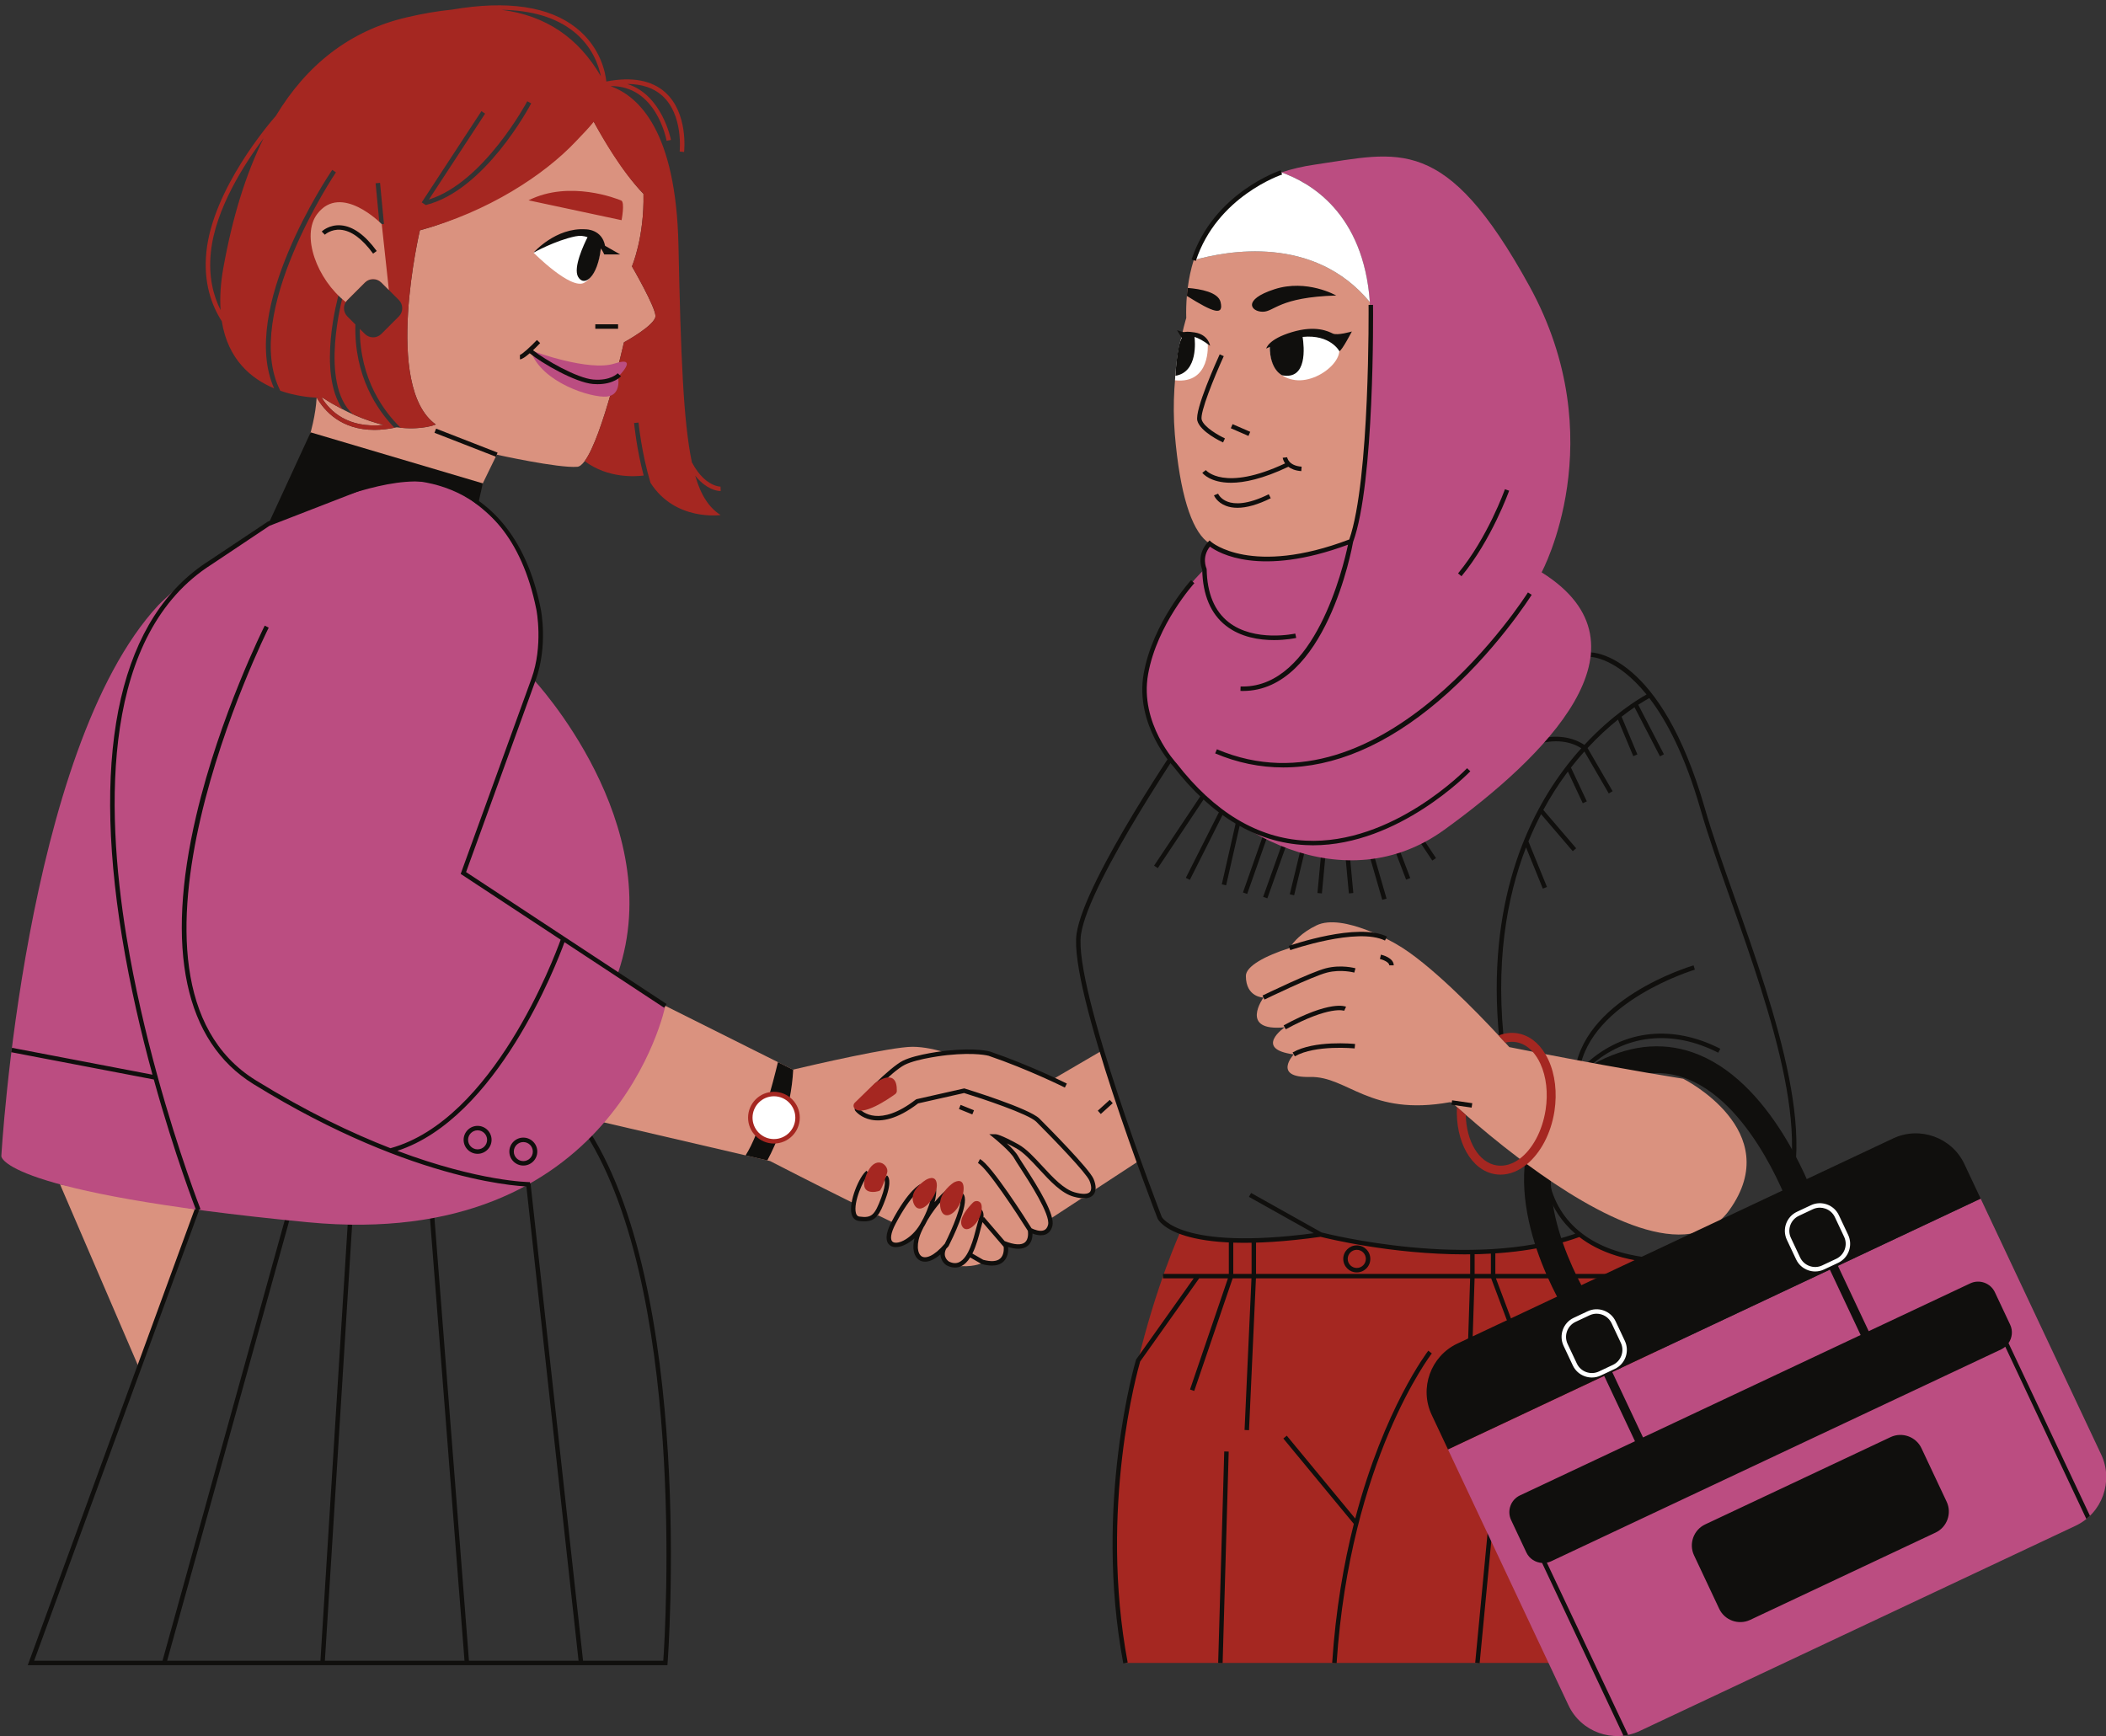 <?xml version="1.0" encoding="UTF-8"?><svg xmlns="http://www.w3.org/2000/svg" xmlns:xlink="http://www.w3.org/1999/xlink" height="389.2" preserveAspectRatio="xMidYMid meet" version="1.0" viewBox="-0.3 -1.2 472.1 389.2" width="472.1" zoomAndPan="magnify"><rect x="-0.3" y="-1.2" width="472.1" height="389.2" fill="#333333" stroke="none"/><defs><clipPath id="a"><path d="M 324 267 L 471.859 267 L 471.859 388.012 L 324 388.012 Z M 324 267"/></clipPath></defs><g><g id="change1_1"><path d="M 254.945 259.105 L 252.332 251.828 C 252.344 251.82 252.367 251.805 252.367 251.805 L 246.676 234.367 L 235.914 240.648 C 235.914 240.648 221.234 234.727 219.445 234.367 C 218.574 234.191 215.191 234.496 211.949 234.855 C 209.66 234.145 206.82 233.484 204.262 233.484 C 199.449 233.484 181.551 237.637 177.84 238.516 C 177.691 238.555 177.57 238.574 177.512 238.598 C 177.469 238.605 177.449 238.605 177.449 238.605 L 148.852 224.305 L 130.852 249.453 L 166.84 257.824 L 171.711 258.953 L 172.34 259.105 C 172.34 259.105 172.41 259.145 172.551 259.215 C 173.922 259.914 181.77 263.965 190.859 268.465 C 190.73 269.867 190.898 271.535 192.297 272.043 C 193.781 272.582 195.438 271.922 196.566 271.273 C 196.566 271.273 196.566 271.273 196.57 271.277 C 197.719 271.836 198.859 272.395 200.012 272.945 C 199.121 274.203 197.918 276.449 199.703 277.574 C 202 279.023 204.809 276.086 205.348 275.484 C 205.348 275.484 205.348 275.484 205.352 275.484 C 205.359 275.484 205.375 275.492 205.395 275.504 C 205.164 276.09 204.332 278.547 205.445 280.5 C 206.723 282.738 211.191 278.941 211.191 278.941 C 211.191 278.941 209.855 282.148 214.02 282.582 C 217.527 282.949 219.465 282.207 220.234 281.797 C 221.051 282.047 221.652 282.164 222 282.137 C 225.121 281.875 225.359 279.766 225.23 278.547 C 225.23 278.547 225.23 278.543 225.23 278.543 L 226.219 277.895 C 227.371 278.086 229.059 278.234 229.789 277.664 C 230.5 277.113 230.48 275.984 230.348 275.195 C 230.348 275.195 230.348 275.195 230.348 275.191 L 231.066 274.727 C 231.066 274.727 231.07 274.727 231.07 274.727 C 231.949 275.016 233.328 275.215 234.508 274.348 C 235.32 273.754 235.328 272.895 235.078 272.105 C 235.078 272.105 235.078 272.102 235.078 272.102 L 242.059 267.535 C 243.398 267.387 244.898 266.875 245.27 265.438 C 245.27 265.434 245.27 265.434 245.27 265.434 Z M 13.156 264.324 L 44.172 270.043 L 30.859 305.453 Z M 13.156 264.324" fill="#da927f"/></g><g id="change2_1"><path d="M 174.09 236.926 C 173 241.484 170.09 252.777 166.84 257.824 L 171.711 258.953 C 173.75 255.156 177.059 247.656 177.512 238.598 C 177.469 238.605 177.449 238.605 177.449 238.605 Z M 218.039 247.715 L 215.039 246.504 L 214.664 247.43 L 217.664 248.645 Z M 198.52 262.309 L 197.922 263.105 C 197.926 263.109 198.523 263.855 197.277 267.238 C 195.773 271.301 195.086 271.91 192.363 271.547 C 192.086 271.512 191.738 271.383 191.566 270.73 C 190.965 268.438 193.176 263.109 194.555 262.066 L 193.953 261.27 C 192.324 262.5 189.891 268.289 190.602 270.984 C 190.836 271.879 191.414 272.43 192.234 272.539 C 192.672 272.598 193.07 272.625 193.434 272.625 C 196.074 272.625 196.926 271.078 198.215 267.586 C 199.723 263.496 198.832 262.512 198.52 262.309 Z M 224.695 278.324 L 219.941 272.793 C 219.91 272.898 219.895 272.988 219.859 273.102 C 219.762 273.398 219.648 273.848 219.512 274.383 C 219.117 275.93 218.57 278.078 217.68 279.84 L 220.102 281.238 C 221.891 281.719 223.18 281.617 223.926 280.941 C 224.801 280.16 224.738 278.758 224.695 278.324 Z M 244.84 263.102 C 245.484 264.633 245.469 265.902 244.785 266.68 C 244.023 267.551 242.539 267.688 240.379 267.086 C 237.625 266.32 235.102 263.59 232.66 260.945 C 230.859 258.992 229.156 257.148 227.504 256.234 C 226.672 255.773 225.977 255.41 225.406 255.125 C 226.422 256.078 227.504 257.203 227.957 258.047 C 228.133 258.367 228.594 259.082 229.184 259.988 C 232.637 265.305 236.266 271.188 235.605 273.672 C 235.359 274.598 234.863 275.227 234.125 275.535 C 233.77 275.684 233.391 275.742 233.016 275.742 C 232.332 275.742 231.664 275.551 231.16 275.359 C 231.168 276.172 230.996 277.348 230.094 278.098 C 229.559 278.543 228.852 278.766 227.98 278.766 C 227.316 278.766 226.551 278.629 225.699 278.371 C 225.754 279.059 225.734 280.656 224.602 281.684 C 223.973 282.246 223.125 282.531 222.062 282.531 C 221.387 282.531 220.625 282.418 219.777 282.188 L 219.66 282.137 L 217.184 280.711 C 216.621 281.598 215.938 282.316 215.105 282.695 C 214.684 282.887 214.242 282.98 213.789 282.98 C 213.184 282.98 212.551 282.812 211.898 282.477 C 211.312 282.109 210.559 281.246 210.512 280.039 C 209.039 281.297 207.895 281.664 207.066 281.664 C 206.461 281.664 206.027 281.473 205.762 281.301 C 204.52 280.5 204.156 278.629 204.695 276.422 C 203.273 277.691 201.707 278.395 200.508 278.395 C 200.105 278.395 199.742 278.316 199.441 278.152 C 198.645 277.727 197.605 276.449 199.566 272.715 C 203.359 265.488 205.949 264.32 206.059 264.273 L 206.457 265.191 C 206.434 265.199 204.031 266.363 200.453 273.18 C 199.344 275.285 199.141 276.855 199.914 277.273 C 201.051 277.883 204.039 276.461 205.902 273.375 C 206.172 272.848 206.449 272.352 206.727 271.879 C 208.969 267.398 208.539 265.387 208.535 265.363 L 209.504 265.117 C 209.523 265.184 209.766 266.191 209.203 268.301 C 210.516 266.695 211.52 265.855 211.598 265.793 L 212.23 266.566 C 212.203 266.59 209.84 268.574 207.598 272.371 C 207.414 272.742 207.215 273.125 206.992 273.527 C 206.922 273.652 206.84 273.762 206.77 273.879 C 206.621 274.168 206.477 274.461 206.336 274.762 C 205.004 277.617 205.324 279.828 206.301 280.461 C 207.16 281.016 208.977 280.559 211.496 277.629 C 213.195 274.273 215.609 268.523 214.93 267.199 C 214.887 267.109 214.836 267.07 214.742 267.059 L 214.895 266.066 C 215.309 266.133 215.629 266.367 215.82 266.742 C 216.934 268.914 213.133 276.613 212.359 278.137 L 212.297 278.234 C 212.121 278.438 211.957 278.609 211.789 278.789 C 210.918 280.57 212.242 281.512 212.395 281.613 C 213.227 282.035 213.992 282.102 214.691 281.781 C 216.852 280.809 217.949 276.469 218.543 274.137 C 218.688 273.57 218.805 273.102 218.906 272.789 C 219.352 271.441 219.176 270.859 219.07 270.75 L 219.652 269.938 C 219.785 270.023 220.301 270.461 220.156 271.773 L 220.289 271.66 L 224.906 277.039 C 227.074 277.898 228.648 278 229.457 277.328 C 230.328 276.605 230.168 275.094 230.113 274.734 C 227.621 270.766 220.902 260.531 218.926 259.555 L 219.371 258.656 C 221.918 259.918 229.746 272.266 230.945 274.176 C 231.516 274.465 232.852 274.984 233.738 274.609 C 234.18 274.426 234.477 274.031 234.641 273.414 C 235.242 271.152 230.406 263.711 228.344 260.531 C 227.723 259.574 227.27 258.879 227.078 258.52 C 226.227 256.941 222.605 254 222.57 253.973 L 221.473 253.082 L 222.883 253.082 C 223.051 253.082 224.07 253.191 227.988 255.359 C 229.781 256.352 231.535 258.254 233.395 260.27 C 235.742 262.809 238.164 265.434 240.645 266.121 C 242.352 266.598 243.559 266.562 244.035 266.02 C 244.438 265.562 244.395 264.617 243.918 263.492 C 243.176 261.738 236.07 254.359 231.988 250.277 C 230.262 248.555 219.859 245.09 215.82 243.848 L 205.512 246.176 C 195.992 253.48 191.617 248.082 191.434 247.848 C 191.344 247.734 191.254 247.531 191.324 247.223 C 191.723 245.461 199.258 238.031 202.074 236.625 C 205.184 235.07 211.672 234.383 211.945 234.352 C 218.602 233.656 221.523 234.52 221.645 234.555 C 230.582 237.602 238.777 241.688 238.855 241.73 L 238.41 242.625 C 238.328 242.582 230.191 238.527 221.34 235.508 C 221.328 235.504 218.469 234.68 212.047 235.348 C 211.984 235.355 205.469 236.047 202.523 237.52 C 199.699 238.93 192.844 245.973 192.324 247.352 C 192.992 248.082 196.859 251.602 204.988 245.316 L 205.184 245.223 L 215.859 242.812 L 215.988 242.852 C 216.574 243.031 230.422 247.297 232.695 249.57 C 234.551 251.43 243.875 260.816 244.84 263.102 Z M 249.145 246.125 L 246.465 248.551 L 245.793 247.809 L 248.473 245.383 L 249.145 246.125" fill="#100f0d"/></g><g id="change3_1"><path d="M 178.488 249.375 C 178.488 252.301 176.117 254.672 173.191 254.672 C 170.266 254.672 167.895 252.301 167.895 249.375 C 167.895 246.449 170.266 244.074 173.191 244.074 C 176.117 244.074 178.488 246.449 178.488 249.375" fill="#fff"/></g><g id="change4_1"><path d="M 177.988 249.375 C 177.988 252.02 175.836 254.172 173.191 254.172 C 170.547 254.172 168.395 252.02 168.395 249.375 C 168.395 246.73 170.547 244.574 173.191 244.574 C 175.836 244.574 177.988 246.73 177.988 249.375 Z M 178.988 249.375 C 178.988 246.176 176.387 243.574 173.191 243.574 C 169.996 243.574 167.395 246.176 167.395 249.375 C 167.395 252.57 169.996 255.172 173.191 255.172 C 176.387 255.172 178.988 252.57 178.988 249.375 Z M 219.695 268.844 C 219.48 268.027 218.41 267.805 217.816 268.402 C 216.781 269.441 214.531 271.969 215.324 273.625 C 216.348 275.754 219.367 272.984 219.73 270.238 C 219.809 269.629 219.785 269.18 219.695 268.844 Z M 213.543 263.883 C 213.543 263.883 210.074 266.051 210.461 269.242 C 210.844 272.434 213.449 271.449 214.719 268.941 C 215.992 266.434 216.48 262.414 213.543 263.883 Z M 207.25 263.32 C 207.25 263.32 203.445 265.594 204.445 268.422 C 205.754 272.121 209.773 267.25 209.715 264.527 C 209.652 261.805 207.25 263.32 207.25 263.32 Z M 193.906 262.176 C 191.938 267.023 196.34 266.039 196.895 265.742 C 197.445 265.445 198.57 261.711 198.57 261.711 C 199.086 260.02 195.871 257.328 193.906 262.176 Z M 200.359 244.105 C 198.84 245.203 193.023 249.188 191.262 247.289 C 190.93 246.93 190.973 246.355 191.324 246.016 L 195.742 241.711 C 195.773 241.684 195.801 241.656 195.836 241.633 C 196.363 241.246 200.836 238.117 200.742 243.387 C 200.738 243.672 200.59 243.941 200.359 244.105" fill="#a52721"/></g><g id="change4_2"><path d="M 295.773 275.797 C 333.586 284.277 353.363 275.574 353.363 275.574 C 356.426 278.332 366.609 280.895 366.609 280.895 L 366.293 281.57 C 381.266 304.879 360.766 371.625 360.766 371.625 L 252 371.625 C 242.555 322.094 264.316 274.953 264.316 274.953 C 272.293 278.961 295.773 275.797 295.773 275.797" fill="#a52721"/></g><g id="change2_2"><path d="M 330.395 371.578 L 331.391 371.676 L 336.371 319.461 L 335.375 319.363 Z M 272.777 371.609 L 273.777 371.641 L 275.137 324.234 L 274.137 324.207 Z M 368.07 284.402 L 334.91 284.402 L 334.91 279.547 L 333.91 279.547 L 333.91 284.402 L 330.266 284.402 L 330.266 279.473 L 329.266 279.473 L 329.266 284.402 L 281.266 284.402 L 281.266 276.906 L 280.266 276.906 L 280.266 284.402 L 276.164 284.402 L 276.164 276.941 L 275.164 276.941 L 275.164 284.402 L 260.414 284.402 L 260.414 285.402 L 267.281 285.402 L 254.426 303.523 L 254.352 303.668 C 254.258 303.988 244.797 336.012 251.508 371.719 L 252.492 371.531 C 245.988 336.926 254.773 305.805 255.289 304.035 L 268.492 285.426 L 268.461 285.402 L 274.965 285.402 L 266.465 310.316 L 267.41 310.637 L 276.023 285.402 L 280.242 285.402 L 278.691 319.391 L 279.691 319.438 L 281.242 285.402 L 329.258 285.402 L 328.223 317.098 L 329.223 317.133 L 330.258 285.402 L 333.977 285.402 L 343.445 310.652 L 344.383 310.301 L 335.043 285.402 L 347.883 285.402 L 347.848 285.426 L 364.605 309.102 C 364.57 310.895 363.984 328.242 354.66 371.52 L 355.637 371.73 C 365.492 325.996 365.605 309.109 365.605 308.945 L 365.605 308.785 L 349.055 285.402 L 368.07 285.402 Z M 301.816 281.035 C 301.816 282.156 302.727 283.066 303.848 283.066 C 304.969 283.066 305.883 282.156 305.883 281.035 C 305.883 279.914 304.969 279 303.848 279 C 302.727 279 301.816 279.914 301.816 281.035 Z M 300.816 281.035 C 300.816 279.359 302.176 278 303.848 278 C 305.523 278 306.883 279.359 306.883 281.035 C 306.883 282.707 305.523 284.066 303.848 284.066 C 302.176 284.066 300.816 282.707 300.816 281.035 Z M 319.883 301.613 L 320.672 302.23 C 320.488 302.465 302.344 326.152 299.328 371.66 L 298.332 371.594 C 299.117 359.727 300.934 349.344 303.188 340.445 L 287.383 321.305 L 288.152 320.668 L 303.5 339.25 C 309.965 314.566 319.75 301.785 319.883 301.613" fill="#100f0d"/></g><g id="change2_3"><path d="M 352.348 295.684 C 351.738 294.789 337.539 273.562 342.328 255.152 C 344.414 247.129 349.734 240.918 358.141 236.691 C 365.859 232.809 373.395 232.328 380.535 235.27 C 397.926 242.422 406.523 267.492 406.883 268.555 L 401.195 270.469 C 401.113 270.234 393.094 246.91 378.238 240.812 C 372.703 238.539 367.012 238.945 360.836 242.051 C 354.039 245.469 349.766 250.383 348.133 256.66 C 344.023 272.469 357.18 292.117 357.312 292.316 L 352.348 295.684" fill="#100f0d"/></g><g id="change2_4"><path d="M 283.801 200.199 L 289.039 185.539 L 288.098 185.203 L 282.859 199.863 Z M 289.801 199.523 L 292.859 186.875 L 291.887 186.641 L 288.828 199.289 Z M 284.434 184.562 L 283.488 184.23 L 278.336 198.883 L 279.281 199.215 Z M 297.289 185.688 L 296.293 185.594 L 295.031 199.004 L 296.027 199.098 Z M 303.074 199.004 L 301.707 184.352 L 300.711 184.445 L 302.078 199.098 Z M 310.523 200.266 L 305.789 183.895 L 304.828 184.172 L 309.562 200.539 Z M 315.84 195.652 L 310.508 181.707 L 309.574 182.066 L 314.906 196.012 Z M 321.605 191.176 L 313.09 178.391 L 312.258 178.945 L 320.773 191.73 Z M 274.562 197.281 L 278.137 181.551 L 277.164 181.328 L 273.59 197.062 Z M 266.426 196.059 L 275.574 177.91 L 274.68 177.461 L 265.531 195.605 Z M 259.242 193.426 L 270.391 176.711 L 269.559 176.156 L 258.41 192.871 Z M 397.922 272.75 C 393.539 278.938 385.809 282.07 374.941 282.07 C 374.926 282.07 374.91 282.07 374.895 282.07 C 364.652 282.062 358.027 279.434 353.742 276.133 C 345.715 279.039 336.633 280.02 328.07 280.02 C 311.609 280.02 297.09 276.426 295.742 276.086 C 263.523 280.598 259.367 272.359 259.203 272.004 C 258.379 269.875 239.254 220.395 241.035 208.148 C 242.82 195.918 265.191 163.359 266.141 161.98 L 266.965 162.547 C 266.734 162.883 243.777 196.293 242.027 208.293 C 240.277 220.277 259.926 271.105 260.125 271.613 C 260.148 271.66 264.258 279.227 294.219 275.277 L 279.672 267.125 L 280.16 266.254 L 295.961 275.109 C 297.23 275.438 329.422 283.551 352.832 275.391 C 349.629 272.637 347.902 269.539 346.984 267.141 C 343.723 258.605 346.105 247.777 352.613 240.039 C 353.953 222.93 378.309 215.539 379.348 215.23 L 379.633 216.191 C 379.391 216.262 356.262 223.277 353.77 238.742 C 354.305 238.18 354.859 237.629 355.441 237.105 C 363.766 229.629 374.664 228.469 385.336 233.922 L 384.879 234.812 C 374.598 229.555 364.109 230.664 356.109 237.852 C 347.805 245.312 344.359 257.48 347.922 266.781 C 351.441 275.984 361.02 281.059 374.895 281.07 C 374.91 281.07 374.926 281.07 374.941 281.07 C 385.469 281.07 392.922 278.078 397.105 272.172 C 407.676 257.25 396.602 225.863 387.703 200.645 C 385.082 193.215 382.605 186.195 380.883 180.191 C 377.418 168.125 373.297 160.344 369.426 155.301 C 368.969 155.551 368.105 156.047 366.945 156.801 L 372.699 167.906 L 371.812 168.367 L 366.109 157.359 C 365.25 157.941 364.27 158.652 363.207 159.48 L 366.754 167.941 L 365.832 168.328 L 362.395 160.129 C 360.328 161.797 357.988 163.906 355.582 166.504 L 361.199 176.184 L 360.336 176.688 L 354.871 167.277 C 353.871 168.395 352.863 169.594 351.859 170.883 L 355.414 178.457 L 354.508 178.883 L 351.176 171.777 C 351.023 171.98 350.871 172.18 350.719 172.387 C 349.027 174.688 347.305 177.352 345.664 180.383 L 353.027 188.98 L 352.266 189.633 L 345.16 181.332 C 344.172 183.227 343.219 185.262 342.324 187.441 L 346.484 197.652 L 345.559 198.027 L 341.789 188.781 C 337.422 200.07 334.738 215.062 337.094 234.309 L 336.098 234.43 C 332.301 203.324 341.531 183.176 349.945 171.75 C 351.348 169.844 352.773 168.113 354.188 166.547 C 341.672 158.742 320.125 182.902 319.906 183.148 L 319.156 182.484 C 320.078 181.441 341.672 157.242 354.875 165.797 C 361.168 159.016 367.016 155.496 368.805 154.504 C 362.145 146.266 356.391 146.07 356.301 146.07 L 356.305 145.07 C 356.941 145.074 371.98 145.566 381.844 179.914 C 383.559 185.891 386.031 192.895 388.648 200.312 C 397.621 225.75 408.789 257.406 397.922 272.75" fill="#100f0d"/></g><g id="change1_2"><path d="M 387.371 270.086 C 378.348 282.656 357.531 271.254 341.988 259.805 C 341.441 259.406 340.898 258.996 340.359 258.598 C 335.551 254.977 331.34 251.426 328.27 248.727 C 327.551 248.105 326.891 247.516 326.301 246.996 C 325.891 246.613 325.5 246.266 325.16 245.953 L 325.148 245.977 L 324.711 245.906 C 306.699 249.145 301.848 240.047 293.348 240.246 C 284.848 240.445 289.711 235.188 289.711 235.188 C 280.609 233.977 287.691 229.113 287.691 229.113 C 277.371 230.125 282.93 222.445 282.93 222.445 C 282.93 222.445 278.988 222.445 278.988 217.586 C 278.988 215.445 283.25 213.098 288.77 211.348 L 288.773 211.348 C 289.703 209.887 291.48 207.879 294.809 206.266 C 300.766 203.371 312.707 210.461 312.707 210.461 L 312.695 210.465 C 312.695 210.465 312.699 210.465 312.699 210.465 L 312.711 210.465 C 320 214.586 330.879 225.816 335.648 230.945 C 336.238 231.586 336.738 232.125 337.129 232.547 C 337.68 233.156 338.008 233.527 338.039 233.555 C 339.828 233.914 341.578 234.254 343.27 234.586 C 344.238 234.777 345.199 234.965 346.129 235.137 C 365.289 238.824 377.02 240.645 377.02 240.645 C 377.02 240.645 400.18 252.227 387.371 270.086" fill="#da927f"/></g><g id="change2_5"><path d="M 309.262 212.824 L 309.035 213.797 C 309.719 213.957 311.133 214.516 311.133 215.219 L 312.133 215.219 C 312.133 213.535 309.555 212.891 309.262 212.824 Z M 329.738 246.129 L 325.219 245.48 L 325.074 246.469 L 329.594 247.117 Z M 303.371 233.852 L 303.473 232.855 C 303.105 232.816 294.348 231.957 289.465 234.754 L 289.961 235.621 C 294.566 232.984 303.285 233.844 303.371 233.852 Z M 301.023 225.41 L 301.445 224.504 C 301.309 224.438 297.969 222.957 287.449 228.68 L 287.926 229.559 C 297.836 224.168 300.992 225.398 301.023 225.41 Z M 283.156 222.895 L 282.719 221.992 C 283.16 221.777 293.555 216.742 296.906 215.883 C 300.336 214.996 303.43 215.848 303.559 215.883 L 303.289 216.848 C 303.258 216.84 300.316 216.035 297.152 216.852 C 293.898 217.688 283.262 222.84 283.156 222.895" fill="#100f0d"/></g><g clip-path="url(#a)" id="change5_4"><path d="M 443.703 267.52 L 470.723 324.898 C 473.535 330.867 470.949 338.055 464.977 340.867 L 367.277 386.871 C 361.309 389.684 354.121 387.102 351.309 381.129 L 324.293 323.75 L 443.703 267.52" fill="#bb4d81"/></g><g id="change2_6"><path d="M 436.078 335.473 C 437.301 338.062 436.176 341.18 433.59 342.398 L 392.02 361.973 C 389.43 363.191 386.312 362.07 385.094 359.48 L 379.449 347.492 C 378.23 344.902 379.352 341.785 381.941 340.566 L 423.508 320.992 C 426.098 319.773 429.215 320.895 430.434 323.484 Z M 361.117 306.41 L 409.895 283.441 L 416.797 298.098 L 368.016 321.066 Z M 468.203 338.637 L 449.949 299.918 C 450.766 298.738 450.969 297.172 450.316 295.785 L 446.891 288.512 C 445.922 286.445 443.434 285.551 441.371 286.523 L 418.605 297.242 L 411.703 282.59 L 443.703 267.52 L 440.055 259.77 C 437.242 253.797 430.055 251.211 424.086 254.023 L 326.383 300.027 C 320.414 302.84 317.828 310.027 320.641 315.996 L 324.293 323.75 L 359.309 307.262 L 366.211 321.918 L 340.426 334.059 C 338.363 335.027 337.469 337.516 338.441 339.578 L 341.867 346.855 C 342.535 348.273 343.922 349.117 345.387 349.207 L 363.621 387.926 L 364.684 387.746 L 346.461 349.141 C 346.773 349.074 347.086 348.984 347.391 348.84 L 448.332 301.309 C 448.664 301.152 448.953 300.945 449.219 300.719 L 467.402 339.348 L 468.203 338.637" fill="#100f0d"/></g><g id="change3_2"><path d="M 407.652 269.551 C 407.113 269.551 406.582 269.668 406.082 269.902 L 402.941 271.383 C 401.09 272.254 400.293 274.473 401.164 276.324 L 403.234 280.723 C 403.656 281.613 404.402 282.293 405.34 282.629 C 406.273 282.965 407.281 282.922 408.176 282.5 L 411.316 281.023 C 413.172 280.148 413.969 277.934 413.094 276.078 L 411.023 271.68 C 410.602 270.785 409.855 270.109 408.918 269.773 C 408.508 269.625 408.078 269.551 407.652 269.551 Z M 406.605 283.855 C 406.066 283.855 405.527 283.762 405.004 283.57 C 403.812 283.145 402.867 282.281 402.332 281.148 L 400.258 276.75 C 399.152 274.398 400.164 271.586 402.516 270.477 L 405.656 269 C 408.008 267.895 410.82 268.902 411.926 271.254 L 414 275.652 C 415.105 278.008 414.094 280.82 411.742 281.926 L 408.602 283.402 C 407.969 283.703 407.289 283.855 406.605 283.855 Z M 357.605 293.324 C 357.074 293.324 356.539 293.441 356.027 293.68 L 352.887 295.156 C 351.035 296.031 350.238 298.246 351.109 300.102 L 353.184 304.5 C 353.602 305.395 354.348 306.07 355.285 306.406 C 356.223 306.742 357.23 306.695 358.121 306.277 L 361.262 304.797 C 362.156 304.375 362.836 303.629 363.172 302.691 C 363.508 301.758 363.461 300.75 363.039 299.855 L 360.969 295.457 C 360.336 294.113 359 293.324 357.605 293.324 Z M 356.555 307.629 C 356.016 307.629 355.473 307.535 354.949 307.348 C 353.758 306.922 352.812 306.059 352.277 304.926 L 350.207 300.527 C 349.098 298.176 350.109 295.359 352.461 294.254 L 355.602 292.777 C 357.953 291.668 360.766 292.68 361.875 295.031 L 363.945 299.43 C 365.051 301.781 364.039 304.598 361.688 305.703 L 358.551 307.18 C 357.914 307.48 357.234 307.629 356.555 307.629" fill="#fff"/></g><g id="change4_3"><path d="M 348.16 247.914 C 347.371 253.016 345.008 257.305 341.988 259.805 C 340.191 261.297 338.148 262.145 336.07 262.145 C 335.68 262.145 335.301 262.113 334.91 262.055 C 329.508 261.227 325.922 254.703 326.301 246.996 C 326.891 247.516 327.551 248.105 328.27 248.727 C 328.422 254.676 331.18 259.453 335.219 260.074 C 336.988 260.348 338.77 259.785 340.359 258.598 C 343.172 256.496 345.43 252.465 346.18 247.613 C 346.758 243.848 346.34 240.176 345 237.266 C 344.52 236.215 343.93 235.316 343.27 234.586 C 342.191 233.387 340.898 232.645 339.48 232.426 C 339.191 232.387 338.891 232.363 338.598 232.363 C 338.109 232.363 337.609 232.426 337.129 232.547 C 336.738 232.125 336.238 231.586 335.648 230.945 C 336.988 230.426 338.391 230.234 339.789 230.453 C 342.348 230.848 344.57 232.496 346.129 235.137 C 346.371 235.547 346.598 235.977 346.809 236.426 C 348.32 239.688 348.789 243.766 348.16 247.914" fill="#a52721"/></g><g id="change2_7"><path d="M 288.941 211.816 L 288.609 210.871 C 289.238 210.652 304.039 205.547 310.613 208.77 L 310.172 209.668 C 303.969 206.621 289.09 211.762 288.941 211.816" fill="#100f0d"/></g><g id="change5_1"><path d="M 323.488 184.816 C 301.359 200.816 273.789 186.348 260.508 166.777 C 247.23 147.203 269.699 126.434 269.699 126.434 C 268.41 122.703 270.648 120.836 270.871 120.656 C 282.488 128.664 302.551 120.137 302.551 120.137 C 302.551 120.137 307.789 98.566 306.891 68.816 C 306.238 47.105 293.68 39.816 286.949 37.453 C 289.25 36.684 291.73 36.098 294.379 35.715 C 313.281 32.984 323.66 28.566 342.551 62.945 C 361.449 97.324 345.281 127.113 345.281 127.113 C 371.66 143.625 345.621 168.816 323.488 184.816" fill="#bb4d81"/></g><g id="change1_3"><path d="M 302.551 120.137 C 302.551 120.137 282.488 128.664 270.871 120.656 C 270.879 120.645 270.891 120.645 270.891 120.645 C 270.828 120.613 270.77 120.574 270.711 120.535 C 270.648 120.496 270.598 120.453 270.539 120.414 C 270.41 120.324 270.289 120.227 270.16 120.137 C 266.77 117.344 264.18 109.484 263.059 96.137 C 261.871 81.836 265.621 70.094 265.621 70.094 C 265.57 68.395 265.621 66.746 265.758 65.145 C 265.801 64.535 265.859 63.945 265.949 63.355 C 266.219 61.184 266.672 59.105 267.289 57.137 C 274.66 55.027 294.219 51.336 306.781 66.535 C 306.828 67.277 306.871 68.035 306.891 68.816 C 307.789 98.566 302.551 120.137 302.551 120.137" fill="#da927f"/></g><g id="change3_3"><path d="M 263.102 84.062 C 271.191 84.941 270.438 75.91 270.438 75.91 C 268.125 73.305 264.988 73.547 264.988 73.547 C 263.527 75.879 263.102 84.062 263.102 84.062 Z M 290.023 84.004 C 296.273 84.816 304.07 76.871 297.379 74.367 C 290.684 71.867 284.359 76.137 284.359 76.137 C 284.359 76.137 283.77 83.195 290.023 84.004 Z M 306.781 66.535 C 294.219 51.336 274.66 55.027 267.289 57.137 C 270.23 47.746 276.961 40.816 286.949 37.453 C 293.441 39.734 305.348 46.586 306.781 66.535" fill="#fff"/></g><g id="change2_8"><path d="M 303.02 120.309 C 302.797 121.605 296.867 153.707 278.324 153.711 C 278.137 153.711 277.957 153.707 277.77 153.699 L 277.805 152.699 C 277.969 152.707 278.141 152.711 278.305 152.711 C 294.395 152.715 300.793 126.09 301.883 120.914 C 282.125 128.234 272.898 122.797 270.93 121.344 C 269.039 123.684 270.105 126.121 270.156 126.227 L 270.199 126.426 C 270.293 131.805 271.945 135.797 275.113 138.281 C 280.926 142.84 289.969 140.859 290.059 140.84 L 290.277 141.816 C 290.102 141.855 288.055 142.305 285.297 142.305 C 282.055 142.305 277.836 141.688 274.496 139.066 C 271.102 136.402 269.32 132.188 269.203 126.539 C 268.965 125.945 267.969 123 270.508 120.312 L 270.84 119.961 L 271.203 120.281 C 271.293 120.363 280.281 128.062 302.164 119.746 C 306.836 106.332 306.496 67.555 306.492 67.164 L 307.492 67.152 C 307.512 68.777 307.844 107.094 303.02 120.309 Z M 327.32 127.988 L 326.551 127.352 C 333.184 119.34 337.023 108.59 337.059 108.48 L 338.004 108.812 C 337.965 108.922 334.066 119.844 327.32 127.988 Z M 294.023 188.309 C 293.461 188.309 292.891 188.293 292.32 188.262 C 281.301 187.703 271.34 181.762 262.703 170.605 C 262.652 170.551 254.012 161.32 256.09 149.754 C 258.148 138.293 266.613 128.961 266.699 128.867 L 267.438 129.543 C 267.352 129.633 259.078 138.762 257.074 149.93 C 255.086 160.988 263.379 169.867 263.465 169.953 C 271.941 180.906 281.656 186.719 292.367 187.266 C 311.902 188.277 328.41 171.199 328.574 171.027 L 329.301 171.715 C 329.137 171.887 313.289 188.309 294.023 188.309 Z M 287.367 170.855 C 282.172 170.855 277.062 169.809 272.102 167.703 L 272.492 166.781 C 309.828 182.641 341.895 132.129 342.215 131.617 L 343.062 132.145 C 342.98 132.277 334.832 145.23 322.105 156.023 C 310.5 165.863 298.719 170.855 287.367 170.855 Z M 265.758 65.145 C 265.801 64.535 265.859 63.945 265.949 63.355 C 268.848 63.586 272.801 64.316 273.32 66.535 C 274.039 69.637 271.781 68.926 265.758 65.145 Z M 282.766 68.691 C 280.148 68.691 278.105 66.008 285.383 63.648 C 292.66 61.285 299.234 65.051 299.234 65.051 C 286.34 65.434 285.383 68.691 282.766 68.691 Z M 291.41 104.422 C 290.043 104.32 289.129 103.922 288.508 103.445 C 282.777 106.172 278.602 107.031 275.648 107.031 C 271 107.031 269.328 104.945 269.219 104.801 L 270.012 104.191 C 270.051 104.242 274.102 109.098 287.777 102.688 C 287.332 102.055 287.254 101.477 287.246 101.426 L 287.746 101.371 L 288.242 101.312 C 288.254 101.387 288.527 103.207 291.484 103.426 Z M 277.094 112.645 C 276.148 112.645 275.285 112.5 274.512 112.203 C 272.488 111.434 271.859 109.922 271.836 109.855 L 272.762 109.48 L 272.297 109.668 L 272.758 109.477 C 272.781 109.527 273.281 110.68 274.902 111.281 C 276.422 111.848 279.258 112.016 284.121 109.605 L 284.566 110.5 C 281.684 111.93 279.184 112.645 277.094 112.645 Z M 279.566 96.531 L 275.609 94.809 L 276.008 93.891 L 279.965 95.613 Z M 273.875 97.996 C 273.355 97.758 268.797 95.594 268.113 93.145 C 267.445 90.738 272.539 79.508 273.121 78.234 L 274.031 78.648 C 271.887 83.328 268.648 91.328 269.078 92.875 C 269.551 94.578 273.004 96.492 274.293 97.086 Z M 267.473 74.336 C 267.57 75.109 268.316 82.238 263.191 83.047 C 263.191 83.047 263.535 76.398 264.602 74.582 L 263.555 72.82 C 265.938 73.715 264.434 72.852 267.527 73.336 C 270.617 73.82 270.965 76.32 270.965 76.32 C 269.473 75.176 268.34 74.598 267.473 74.336 Z M 298.48 73.582 C 297.453 73.09 294.656 71.648 289.285 73.266 C 283.918 74.883 283.551 76.945 283.551 76.945 C 283.82 76.809 284.082 76.688 284.344 76.566 C 284.367 81.766 287.121 82.938 287.121 82.938 C 292.824 84.039 292.047 76.52 291.707 74.332 C 297.945 73.715 299.945 77.531 299.945 77.531 C 300.527 77.387 302.746 73.117 302.746 73.117 C 302.746 73.117 299.512 74.074 298.48 73.582 Z M 267.766 57.293 L 266.816 56.98 C 271.746 41.992 286.645 37.027 286.797 36.98 L 287.105 37.93 C 286.961 37.977 272.531 42.801 267.766 57.293" fill="#100f0d"/></g><g id="change1_4"><path d="M 141.359 58.516 C 141.359 58.516 144.148 52.047 143.949 42.266 C 139.012 37.164 133.98 28.316 131.879 24.426 C 130.672 25.934 129.191 27.664 127.441 29.516 C 120.41 36.984 109.102 46.316 93.828 50.434 C 93.828 50.434 85.531 85.547 97.398 93.965 C 97.398 93.965 94.289 95.344 88.641 94.605 C 86.82 94.996 85.148 95.176 83.641 95.176 C 76.16 95.176 72.41 90.914 70.711 87.953 L 70.68 87.953 C 69.82 102.855 56.77 122.516 56.77 122.516 L 104.77 113.664 L 111.059 100.734 C 111.059 100.734 124.852 103.797 129.109 103.453 C 129.629 103.414 130.191 102.953 130.762 102.184 C 134.801 96.734 139.57 75.547 139.57 75.547 C 139.57 75.547 146.637 71.699 146.637 69.66 C 146.637 67.613 141.359 58.516 141.359 58.516 Z M 71.828 87.965 C 71.93 87.965 72 87.965 72 87.965 C 77.34 91.387 81.941 93.176 85.711 94.066 C 77.648 94.906 73.66 90.953 71.828 87.965" fill="#da927f"/></g><g id="change3_4"><path d="M 130.668 62.188 C 127.68 63.887 119.297 55.445 119.297 55.445 C 119.297 55.445 124.453 51.461 129.438 50.699 C 134.418 49.938 134.301 54.918 134.301 54.918 C 134.301 54.918 133.656 60.488 130.668 62.188" fill="#fff"/></g><g id="change4_4"><path d="M 134.398 15.887 C 133.922 13.484 132.461 9.164 128.23 5.824 C 124.301 2.715 118.922 1.105 112.16 1.004 C 122.09 2.297 129.34 7.234 134.398 15.887 Z M 118.781 21.973 L 117.898 21.504 C 117.801 21.691 108.176 39.699 95.855 43.527 L 108.453 24.27 L 107.617 23.723 L 94.238 44.172 L 95.078 44.723 L 95.105 44.68 L 95.129 44.773 C 108.344 41.523 118.363 22.77 118.781 21.973 Z M 85.773 49.008 L 84.895 39.789 L 83.898 39.887 L 84.777 49.102 Z M 76.629 64.934 L 75.668 64.66 C 75.438 65.465 70.77 82.23 76.488 90.555 C 75.055 89.812 73.562 88.969 72 87.965 C 72 87.965 71.93 87.965 71.828 87.965 C 73.66 90.953 77.648 94.906 85.711 94.066 C 83.652 93.578 81.34 92.812 78.805 91.672 C 71.117 84.738 76.57 65.141 76.629 64.934 Z M 58.789 29.785 C 54.551 35.445 47.969 45.605 46.969 55.336 C 46.398 60.824 47.531 65.113 49.148 68.324 C 48.961 65.535 49.129 62.363 49.789 58.734 C 51.789 47.664 54.738 37.945 58.789 29.785 Z M 161.23 114.266 C 161.23 114.266 151.074 115.734 145.523 107.047 C 143.512 100.371 142.852 93.664 142.84 93.535 L 141.844 93.629 C 141.887 94.102 142.418 99.5 143.992 105.41 C 142.156 105.648 135.977 106.09 130.762 102.184 C 134.801 96.734 139.57 75.547 139.57 75.547 C 139.57 75.547 146.637 71.699 146.637 69.66 C 146.637 67.613 141.359 58.516 141.359 58.516 C 141.359 58.516 144.148 52.047 143.949 42.266 C 139.012 37.164 134.898 29.988 132.801 26.102 C 131.59 27.609 130.523 28.672 128.773 30.52 C 121.742 37.988 109.102 46.316 93.828 50.434 C 93.828 50.434 85.531 85.547 97.398 93.965 C 97.398 93.965 94.609 95.199 89.52 94.703 C 85.941 91.25 80.359 84 80.355 72.531 L 81.492 73.664 C 82.512 74.688 84.168 74.688 85.188 73.664 L 89.105 69.75 C 90.125 68.73 90.125 67.074 89.105 66.055 L 85.188 62.141 C 84.168 61.117 82.512 61.117 81.492 62.141 L 77.578 66.055 C 76.555 67.074 76.555 68.73 77.578 69.75 L 79.367 71.543 C 79.059 83.164 84.312 90.762 88.117 94.703 C 86.504 95.02 85.004 95.176 83.641 95.176 C 76.16 95.176 72.41 90.914 70.711 87.953 L 70.68 87.953 C 68.996 87.879 65.887 87.574 62.539 86.402 C 53.742 69.164 74.773 37.785 75.008 37.438 L 74.18 36.879 C 73.219 38.297 53.254 68.098 61.148 85.867 C 56.055 83.73 50.797 79.441 49.418 70.816 C 47.16 67.305 45.25 62.184 45.969 55.234 C 47.418 41.195 60.109 26.395 61.539 24.777 C 68.469 13.324 78.07 5.684 90.891 2.684 C 94.488 1.844 97.871 1.266 101.051 0.953 C 101.059 0.945 101.078 0.945 101.09 0.945 C 113.441 -1.156 122.781 0.234 128.871 5.055 C 134.391 9.426 135.43 15.227 135.621 17.074 C 141.379 15.965 145.828 16.797 148.859 19.535 C 153.969 24.176 153.09 32.516 153.051 32.875 L 152.059 32.766 C 152.07 32.676 152.91 24.566 148.18 20.277 C 146.23 18.504 143.578 17.637 140.301 17.625 C 148.141 20.047 150.09 30.055 150.109 30.176 L 149.129 30.355 C 149.031 29.824 146.711 17.934 136.539 18.105 C 142.98 20.395 151.25 28.316 151.789 53.754 C 152.312 78.492 152.887 93.395 154.805 102.461 C 155.633 104.02 156.504 105.137 157.324 105.926 C 159.391 107.906 161.195 107.906 161.219 107.891 L 161.254 108.891 C 161.246 108.891 161.234 108.891 161.215 108.891 C 160.898 108.891 158.914 108.805 156.691 106.699 C 156.312 106.348 155.93 105.926 155.543 105.438 C 156.848 109.926 158.66 112.609 161.23 114.266 Z M 118.184 43.711 C 127.383 39.098 138.078 43.383 138.953 43.75 C 139.828 44.117 139.035 48.164 139.035 48.164 L 118.184 43.711" fill="#a52721"/></g><g id="change1_5"><path d="M 77.215 66.516 C 70.738 61.465 67.133 51.617 70.809 46.773 C 76.168 39.711 85.277 49.055 85.277 49.055 L 86.875 63.824 L 85.188 62.141 C 84.168 61.117 82.512 61.117 81.492 62.141 L 77.578 66.055 C 77.434 66.195 77.316 66.352 77.215 66.516" fill="#da927f"/></g><g id="change5_2"><path d="M 119.297 77.562 C 119.297 77.562 131.723 82.156 137.445 80.309 C 143.172 78.457 138.254 83.285 138.254 83.285 C 138.254 83.285 139.086 87.391 135.703 87.711 C 132.32 88.031 121.203 84.648 118.688 77.562" fill="#bb4d81"/></g><g id="change2_9"><path d="M 84.148 55.074 C 81.531 51.488 78.84 49.551 76.152 49.32 C 73.508 49.102 71.891 50.637 71.82 50.703 L 72.52 51.422 C 72.531 51.41 73.879 50.133 76.066 50.316 C 78.457 50.52 80.902 52.32 83.34 55.664 Z M 138.164 82.488 C 138.152 82.504 136.598 84.211 132.723 83.895 C 129.039 83.594 121.797 79.426 119.184 77.32 C 119.773 76.762 120.344 76.184 120.789 75.715 L 120.062 75.027 C 118.594 76.574 116.703 78.281 116.254 78.359 L 116.254 79.359 C 116.73 79.359 117.562 78.762 118.438 77.996 C 121.129 80.207 128.672 84.566 132.641 84.891 C 132.996 84.918 133.336 84.934 133.656 84.934 C 137.297 84.934 138.848 83.227 138.914 83.148 Z M 111.242 100.27 L 97.457 94.895 L 97.094 95.828 L 110.879 101.199 Z M 138.254 71.508 L 133.148 71.508 L 133.148 72.508 L 138.254 72.508 Z M 135.148 55.84 C 135.148 55.84 134.902 55.23 134.398 54.48 C 133.68 60.855 130.695 63.258 129.301 60.879 C 128.113 58.848 130.602 53.574 131.41 51.977 C 130.625 51.688 129.711 51.574 128.656 51.793 C 124.145 52.73 119.297 55.445 119.297 55.445 C 119.297 55.445 124.262 49.742 131 50.211 C 131 50.211 134.633 50.152 135.336 53.902 L 138.723 55.84 L 135.148 55.84" fill="#100f0d"/></g><g id="change2_10"><path d="M 149.352 371.664 L 149.312 372.125 L 5.922 372.125 L 6.168 371.453 L 51.871 246.602 L 52.809 246.945 L 7.355 371.125 L 36.129 371.125 L 63.57 272.227 L 64.535 272.492 L 37.168 371.125 L 71.531 371.125 L 77.641 273.324 L 78.637 273.391 L 72.531 371.125 L 103.828 371.125 L 95.5 264.363 L 96.5 264.285 L 104.828 371.125 L 129.398 371.125 L 117.602 263.93 L 118.598 263.816 L 130.406 371.125 L 148.387 371.125 C 148.859 364.363 153.723 285.941 129.801 251.145 L 130.625 250.578 C 155.711 287.066 149.414 370.824 149.352 371.664" fill="#100f0d"/></g><g id="change2_11"><path d="M 58.789 118.605 L 69.336 95.73 L 107.93 107.168 L 106.512 113.496 L 58.789 118.605" fill="#100f0d"/></g><g id="change5_3"><path d="M 35.234 134.434 C 35.234 134.434 50.723 118.605 71.828 111.602 C 83.035 107.883 94.711 103.848 103.535 109.668 C 127.914 125.754 119.297 151.141 119.297 151.141 C 119.297 151.141 149.617 183.457 138.254 216.902 L 148.852 224.309 C 148.852 224.309 137.617 279.457 68.68 272.816 C -0.254 266.18 0 258.008 0 258.008 C 0 258.008 5.105 166.859 35.234 134.434" fill="#bb4d81"/></g><g id="change2_12"><path d="M 119.145 256.977 C 119.145 255.801 118.188 254.844 117.012 254.844 C 115.836 254.844 114.879 255.801 114.879 256.977 C 114.879 258.152 115.836 259.109 117.012 259.109 C 118.188 259.109 119.145 258.152 119.145 256.977 Z M 120.145 256.977 C 120.145 258.703 118.738 260.109 117.012 260.109 C 115.281 260.109 113.879 258.703 113.879 256.977 C 113.879 255.25 115.281 253.844 117.012 253.844 C 118.738 253.844 120.145 255.25 120.145 256.977 Z M 106.762 252.211 C 105.586 252.211 104.629 253.168 104.629 254.344 C 104.629 255.52 105.586 256.477 106.762 256.477 C 107.938 256.477 108.895 255.52 108.895 254.344 C 108.895 253.168 107.938 252.211 106.762 252.211 Z M 106.762 251.211 C 108.488 251.211 109.895 252.617 109.895 254.344 C 109.895 256.07 108.488 257.477 106.762 257.477 C 105.031 257.477 103.629 256.07 103.629 254.344 C 103.629 252.617 105.031 251.211 106.762 251.211 Z M 148.574 224.727 L 126.242 210.031 C 124.422 215.031 111.113 249.539 88.766 256.805 C 107.133 263.711 118.281 263.824 118.496 263.824 C 118.496 263.824 118.496 263.824 118.5 263.824 L 118.504 264.824 C 118.5 264.824 118.5 264.824 118.5 264.824 C 118.176 264.824 93.332 264.594 56.508 241.84 C 41.102 232.32 36.672 211.496 43.699 181.617 C 48.977 159.16 58.941 139.258 59.043 139.062 L 59.938 139.512 C 59.539 140.297 20.66 218.512 57.031 240.988 C 68.375 247.996 78.562 252.852 87.23 256.219 C 110.262 249.906 123.938 213.496 125.383 209.469 L 102.969 194.723 L 118.828 150.969 C 121.531 143.508 119.953 135.551 119.938 135.469 C 113.305 102.398 86.914 106.523 85.793 106.715 L 60.117 116.676 L 47.188 125.312 C 22.633 140.816 23.227 179.234 28.043 208.734 C 29.867 219.895 32.418 230.648 34.973 239.945 L 35.027 239.957 L 35.008 240.07 C 39.785 257.43 44.566 269.672 44.641 269.859 L 43.707 270.227 C 43.637 270.039 38.922 257.977 34.176 240.812 L 2.215 234.699 L 2.402 233.715 L 33.879 239.738 C 31.359 230.523 28.859 219.91 27.059 208.906 C 20.074 166.172 26.848 136.973 46.641 124.473 L 59.703 115.762 L 85.527 105.758 C 85.91 105.68 114.09 101.227 120.914 135.27 C 120.984 135.605 122.57 143.574 119.77 151.309 L 104.18 194.316 L 149.125 223.891 L 148.574 224.727" fill="#100f0d"/></g></g></svg>